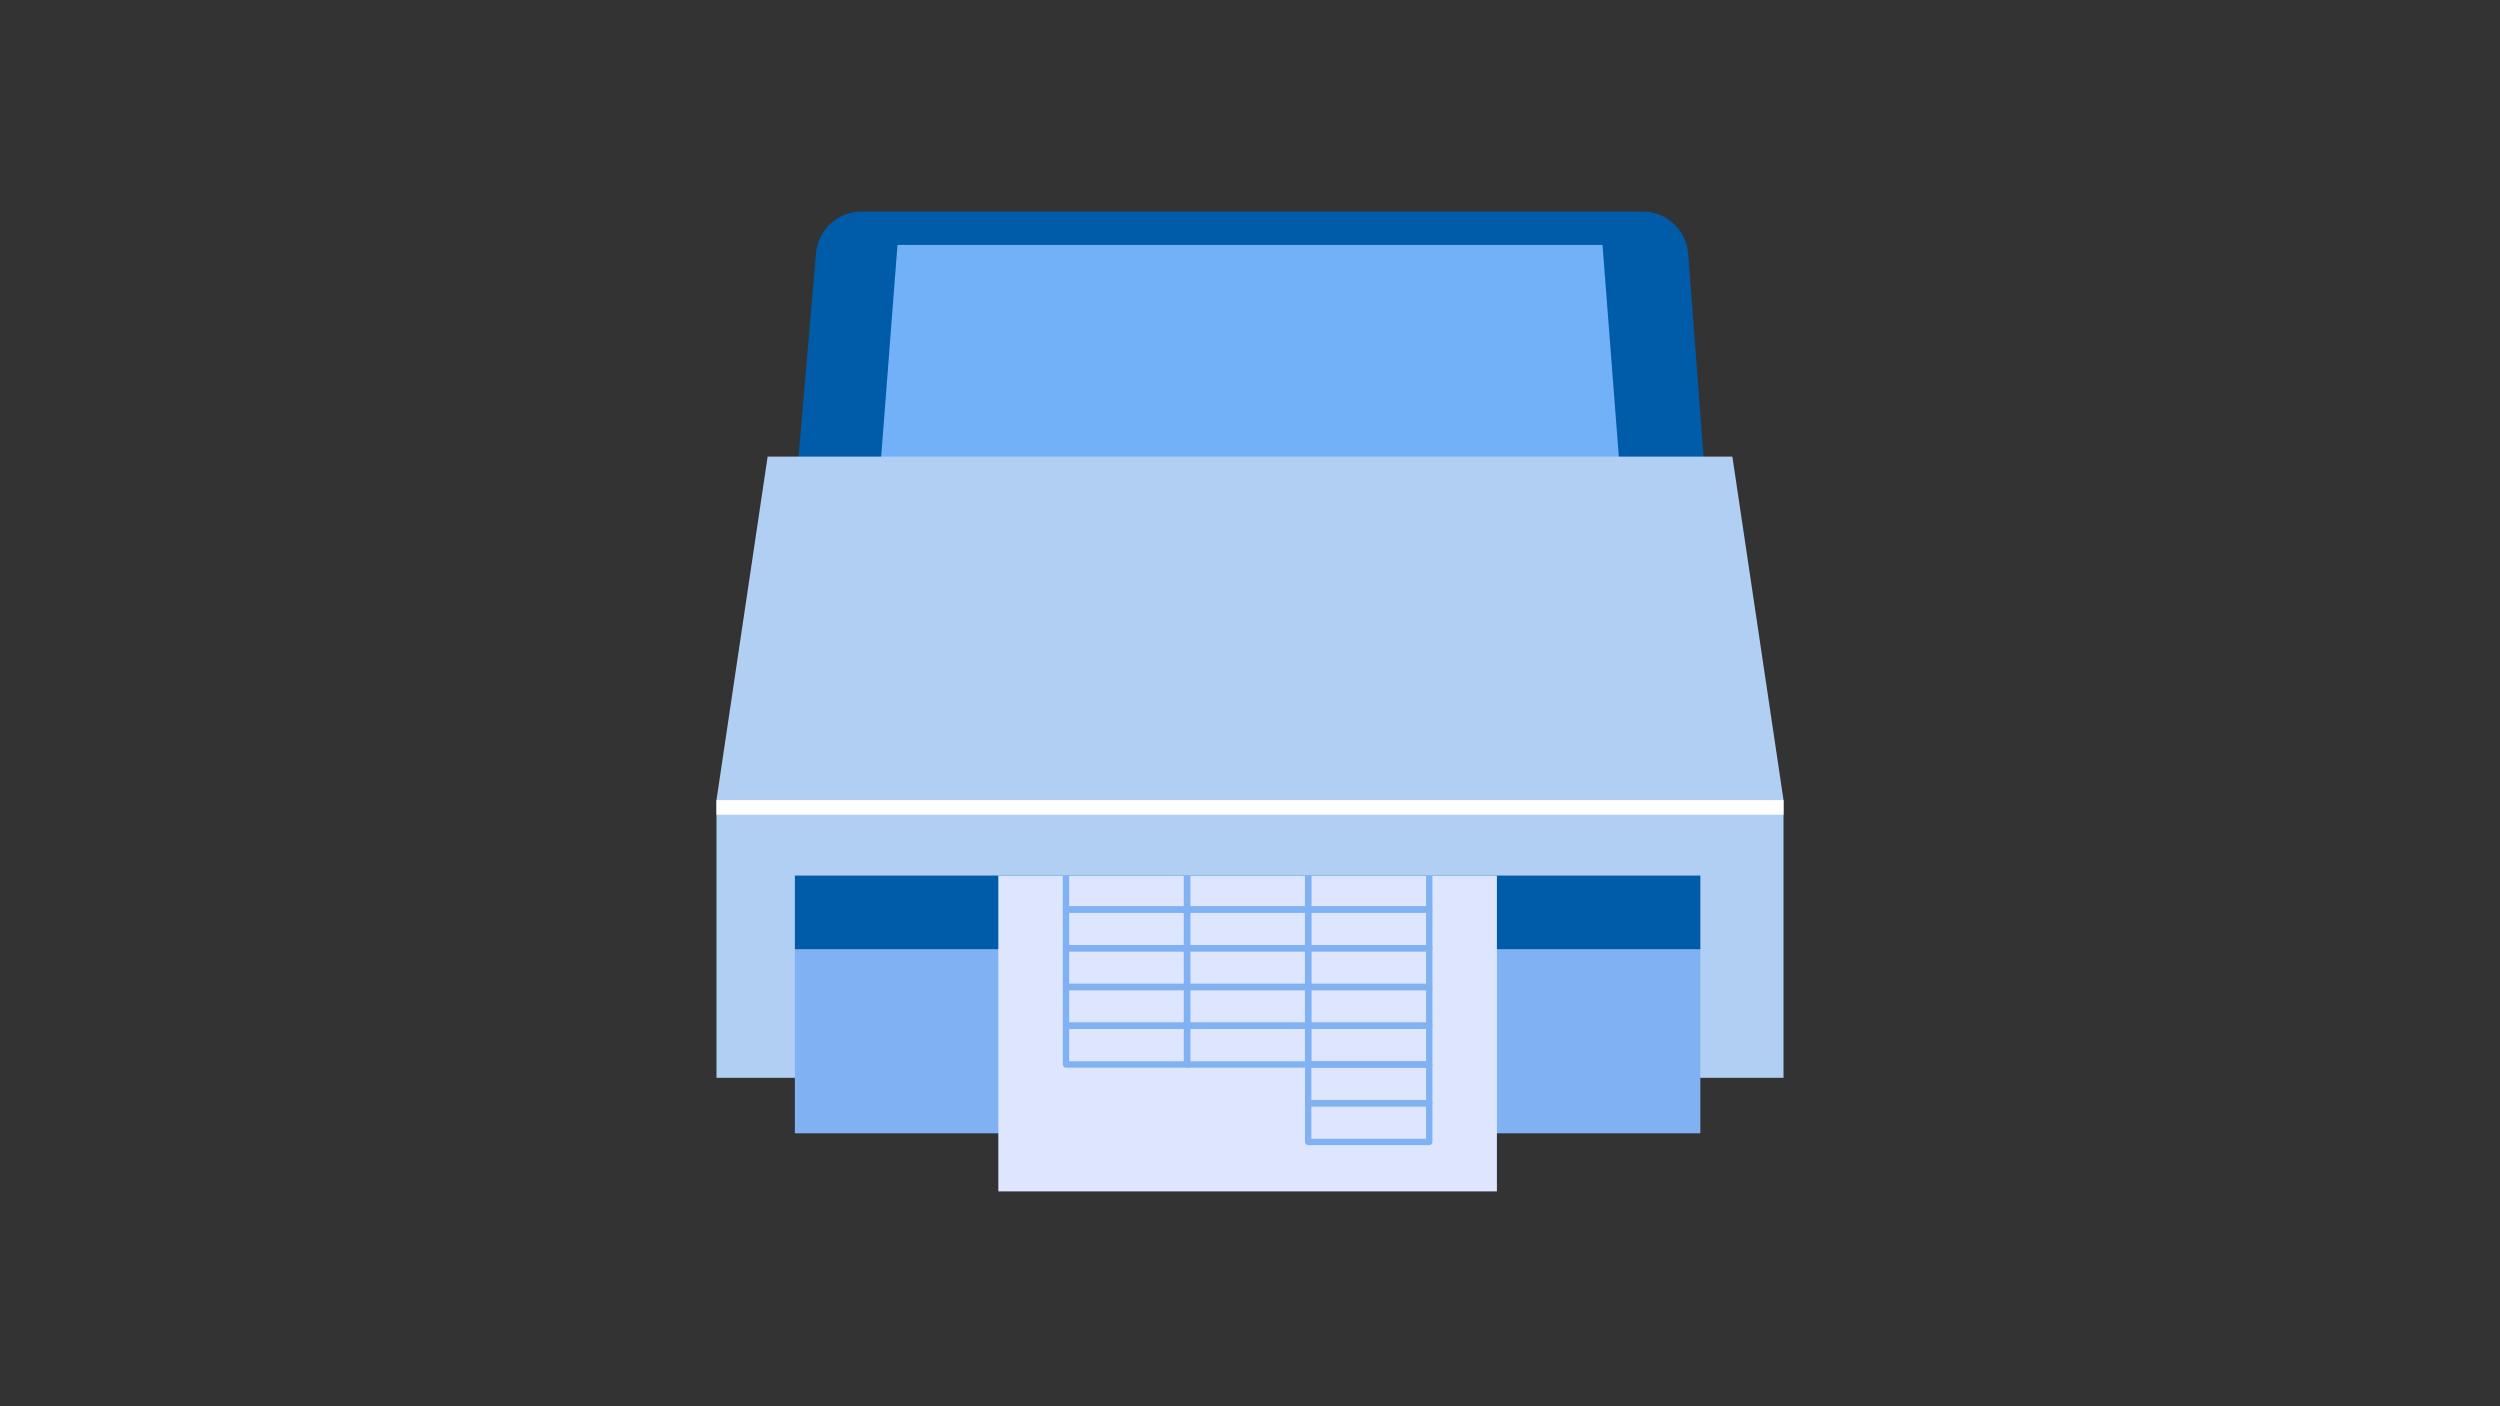 <?xml version="1.0" encoding="UTF-8"?><svg id="_レイヤー_1" xmlns="http://www.w3.org/2000/svg" width="384" height="216" xmlns:xlink="http://www.w3.org/1999/xlink" viewBox="0 0 384 216"><rect x="0" y="0" width="384" height="216" fill="#333333" stroke="none"/><defs><style>.cls-1{fill:#dee6ff;}.cls-1,.cls-2,.cls-3,.cls-4,.cls-5,.cls-6,.cls-7,.cls-8{stroke-width:0px;}.cls-2{fill:#72b1f8;}.cls-3{fill:#b1cff3;}.cls-4{fill:#005ba8;}.cls-5{fill:none;}.cls-6{fill:#fff;}.cls-7{fill:#80b1f3;}.cls-9{clip-path:url(#clippath);}.cls-8{fill:#e2a887;}</style><clipPath id="clippath"><rect class="cls-5" x="139.764" y="134.489" width="103.741" height="49.011"/></clipPath></defs><path class="cls-4" d="m252.336,32.5h-120.031c-3.628,0-6.653,2.776-6.964,6.391l-5.392,62.676c0,3.421,2.774,6.195,6.195,6.195h131.711c3.421,0,6.195-2.774,6.195-6.195l-4.745-62.605c-.276-3.645-3.314-6.462-6.97-6.462Z"/><polygon class="cls-2" points="250.806 98.126 133.194 98.126 137.854 37.618 246.146 37.618 250.806 98.126"/><polygon class="cls-3" points="273.949 122.893 110.051 122.893 117.909 70.131 266.091 70.131 273.949 122.893"/><rect class="cls-3" x="110.051" y="122.893" width="163.898" height="42.658"/><rect class="cls-6" x="110.051" y="122.893" width="163.898" height="2.244"/><rect class="cls-7" x="122.093" y="145.799" width="139.082" height="28.276"/><polyline class="cls-4" points="122.093 145.799 122.093 134.489 261.175 134.489 261.175 145.799"/><g class="cls-9"><rect class="cls-1" x="153.345" y="78.93" width="76.579" height="104.069"/><rect class="cls-8" x="163.245" y="121.944" width="56.626" height="5.458"/><path class="cls-7" d="m207.834,95.007h-32.399c-.271,0-.491-.22-.491-.491v-6.75c0-.271.22-.491.491-.491h32.399c.271,0,.491.22.491.491v6.75c0,.271-.22.491-.491.491Zm-31.909-.981h31.418v-5.769h-31.418v5.769Z"/><path class="cls-7" d="m182.334,134.245h-18.599c-.271,0-.491-.22-.491-.491v-5.949c0-.271.22-.491.491-.491h18.599c.271,0,.491.22.491.491v5.949c0,.271-.22.491-.491.491Zm-18.109-.981h17.618v-4.968h-17.618v4.968Z"/><path class="cls-7" d="m182.334,128.296h-18.599c-.271,0-.491-.22-.491-.491v-5.949c0-.271.22-.491.491-.491h18.599c.271,0,.491.22.491.491v5.949c0,.271-.22.491-.491.491Zm-18.109-.981h17.618v-4.968h-17.618v4.968Z"/><path class="cls-7" d="m200.934,134.245h-18.6c-.271,0-.491-.22-.491-.491v-5.949c0-.271.22-.491.491-.491h18.6c.271,0,.491.22.491.491v5.949c0,.271-.22.491-.491.491Zm-18.11-.981h17.619v-4.968h-17.619v4.968Z"/><path class="cls-7" d="m200.934,128.296h-18.6c-.271,0-.491-.22-.491-.491v-5.949c0-.271.22-.491.491-.491h18.6c.271,0,.491.22.491.491v5.949c0,.271-.22.491-.491.491Zm-18.11-.981h17.619v-4.968h-17.619v4.968Z"/><path class="cls-7" d="m219.533,134.245h-18.599c-.271,0-.491-.22-.491-.491v-5.949c0-.271.22-.491.491-.491h18.599c.271,0,.491.22.491.491v5.949c0,.271-.22.491-.491.491Zm-18.109-.981h17.618v-4.968h-17.618v4.968Z"/><path class="cls-7" d="m219.533,128.296h-18.599c-.271,0-.491-.22-.491-.491v-5.949c0-.271.22-.491.491-.491h18.599c.271,0,.491.22.491.491v5.949c0,.271-.22.491-.491.491Zm-18.109-.981h17.618v-4.968h-17.618v4.968Z"/><path class="cls-7" d="m182.334,140.195h-18.599c-.271,0-.491-.22-.491-.491v-5.95c0-.271.22-.491.491-.491h18.599c.271,0,.491.22.491.491v5.95c0,.271-.22.491-.491.491Zm-18.109-.981h17.618v-4.969h-17.618v4.969Z"/><path class="cls-7" d="m200.934,140.195h-18.6c-.271,0-.491-.22-.491-.491v-5.95c0-.271.22-.491.491-.491h18.6c.271,0,.491.22.491.491v5.95c0,.271-.22.491-.491.491Zm-18.11-.981h17.619v-4.969h-17.619v4.969Z"/><path class="cls-7" d="m219.533,140.195h-18.599c-.271,0-.491-.22-.491-.491v-5.95c0-.271.22-.491.491-.491h18.599c.271,0,.491.22.491.491v5.95c0,.271-.22.491-.491.491Zm-18.109-.981h17.618v-4.969h-17.618v4.969Z"/><path class="cls-7" d="m182.334,146.145h-18.599c-.271,0-.491-.22-.491-.491v-5.95c0-.271.22-.491.491-.491h18.599c.271,0,.491.22.491.491v5.95c0,.271-.22.491-.491.491Zm-18.109-.981h17.618v-4.969h-17.618v4.969Z"/><path class="cls-7" d="m200.934,146.145h-18.6c-.271,0-.491-.22-.491-.491v-5.95c0-.271.22-.491.491-.491h18.6c.271,0,.491.22.491.491v5.95c0,.271-.22.491-.491.491Zm-18.11-.981h17.619v-4.969h-17.619v4.969Z"/><path class="cls-7" d="m219.533,146.145h-18.599c-.271,0-.491-.22-.491-.491v-5.95c0-.271.22-.491.491-.491h18.599c.271,0,.491.22.491.491v5.95c0,.271-.22.491-.491.491Zm-18.109-.981h17.618v-4.969h-17.618v4.969Z"/><path class="cls-7" d="m182.334,152.095h-18.599c-.271,0-.491-.22-.491-.491v-5.95c0-.271.22-.491.491-.491h18.599c.271,0,.491.22.491.491v5.95c0,.271-.22.491-.491.491Zm-18.109-.981h17.618v-4.969h-17.618v4.969Z"/><path class="cls-7" d="m200.934,152.095h-18.6c-.271,0-.491-.22-.491-.491v-5.95c0-.271.22-.491.491-.491h18.6c.271,0,.491.22.491.491v5.95c0,.271-.22.491-.491.491Zm-18.11-.981h17.619v-4.969h-17.619v4.969Z"/><path class="cls-7" d="m219.533,152.095h-18.599c-.271,0-.491-.22-.491-.491v-5.95c0-.271.22-.491.491-.491h18.599c.271,0,.491.22.491.491v5.95c0,.271-.22.491-.491.491Zm-18.109-.981h17.618v-4.969h-17.618v4.969Z"/><path class="cls-7" d="m182.334,158.045h-18.599c-.271,0-.491-.22-.491-.491v-5.95c0-.271.22-.491.491-.491h18.599c.271,0,.491.22.491.491v5.95c0,.271-.22.491-.491.491Zm-18.109-.981h17.618v-4.969h-17.618v4.969Z"/><path class="cls-7" d="m200.934,158.045h-18.6c-.271,0-.491-.22-.491-.491v-5.95c0-.271.22-.491.491-.491h18.6c.271,0,.491.22.491.491v5.95c0,.271-.22.491-.491.491Zm-18.11-.981h17.619v-4.969h-17.619v4.969Z"/><path class="cls-7" d="m219.533,158.045h-18.599c-.271,0-.491-.22-.491-.491v-5.95c0-.271.22-.491.491-.491h18.599c.271,0,.491.22.491.491v5.95c0,.271-.22.491-.491.491Zm-18.109-.981h17.618v-4.969h-17.618v4.969Z"/><path class="cls-7" d="m182.334,163.994h-18.599c-.271,0-.491-.22-.491-.491v-5.949c0-.271.22-.491.491-.491h18.599c.271,0,.491.22.491.491v5.949c0,.271-.22.491-.491.491Zm-18.109-.981h17.618v-4.968h-17.618v4.968Z"/><path class="cls-7" d="m200.934,163.994h-18.6c-.271,0-.491-.22-.491-.491v-5.949c0-.271.22-.491.491-.491h18.6c.271,0,.491.22.491.491v5.949c0,.271-.22.491-.491.491Zm-18.11-.981h17.619v-4.968h-17.619v4.968Z"/><path class="cls-7" d="m219.533,163.994h-18.599c-.271,0-.491-.22-.491-.491v-5.949c0-.271.22-.491.491-.491h18.599c.271,0,.491.22.491.491v5.949c0,.271-.22.491-.491.491Zm-18.109-.981h17.618v-4.968h-17.618v4.968Z"/><path class="cls-7" d="m219.533,169.944h-18.599c-.271,0-.491-.22-.491-.491v-5.95c0-.271.22-.491.491-.491h18.599c.271,0,.491.22.491.491v5.95c0,.271-.22.491-.491.491Zm-18.109-.981h17.618v-4.969h-17.618v4.969Z"/><path class="cls-7" d="m219.533,175.894h-18.599c-.271,0-.491-.22-.491-.491v-5.95c0-.271.22-.491.491-.491h18.599c.271,0,.491.22.491.491v5.95c0,.271-.22.491-.491.491Zm-18.109-.981h17.618v-4.969h-17.618v4.969Z"/><rect class="cls-7" x="198.425" y="104.247" width="21.445" height="1.019" rx=".509" ry=".509"/><rect class="cls-7" x="163.245" y="101.516" width="11.546" height="1.019" rx=".509" ry=".509"/><rect class="cls-7" x="163.245" y="104.756" width="11.546" height="1.019" rx=".509" ry=".509"/><rect class="cls-7" x="163.245" y="107.997" width="21.178" height="1.019" rx=".509" ry=".509"/><rect class="cls-7" x="198.425" y="107.997" width="11.546" height="1.019" rx=".509" ry=".509"/><rect class="cls-7" x="198.425" y="111.237" width="11.546" height="1.019" rx=".509" ry=".509"/><rect class="cls-7" x="198.425" y="114.478" width="11.546" height="1.019" rx=".509" ry=".509"/><rect class="cls-7" x="163.245" y="111.237" width="21.178" height="1.019" rx=".509" ry=".509"/></g></svg>